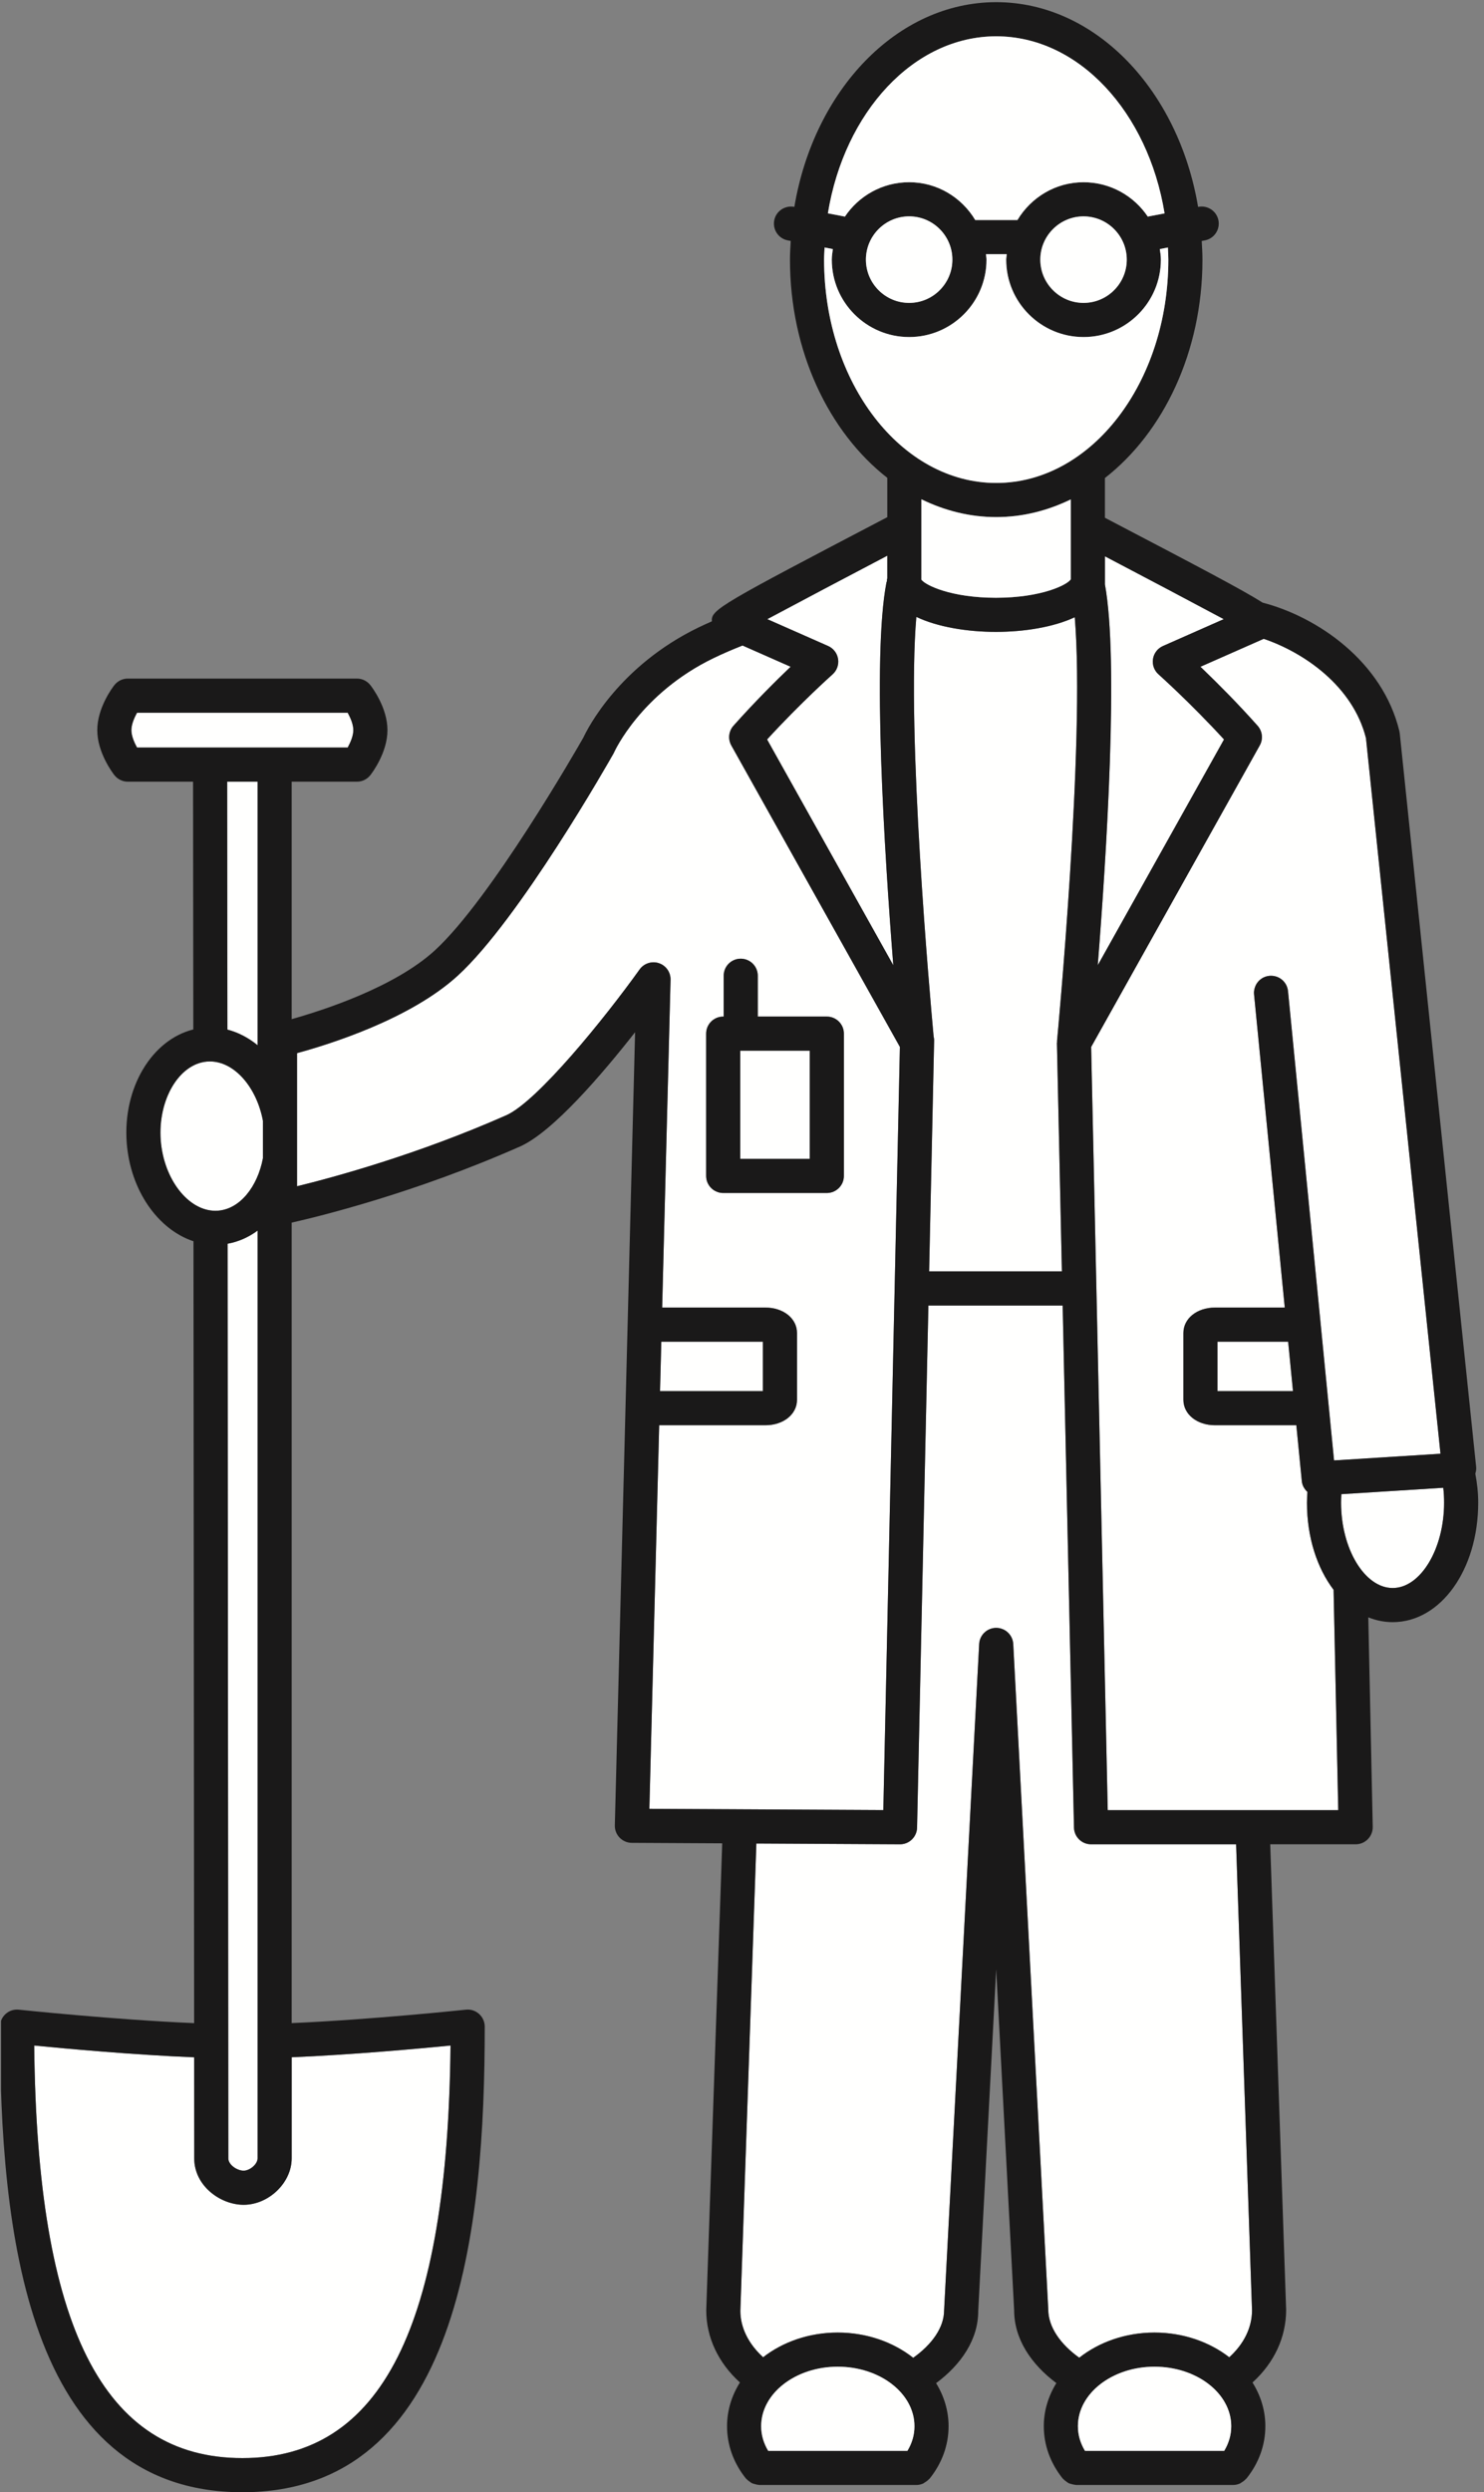 <?xml version="1.0" encoding="UTF-8"?>
<!DOCTYPE svg PUBLIC "-//W3C//DTD SVG 1.1//EN" "http://www.w3.org/Graphics/SVG/1.1/DTD/svg11.dtd">
<svg version="1.1" xmlns="http://www.w3.org/2000/svg" xmlns:xlink="http://www.w3.org/1999/xlink" x="0" y="0" width="87" height="146" viewBox="0, 0, 87, 146">
  <rect x="0" y="0" width="87" height="146" fill="#808080" stroke="none"/>
  <defs>
    <clipPath id="Clip_1">
      <path d="M0.06,0.127 L86.66,0.127 L86.66,146 L0.06,146 z"/>
    </clipPath>
  </defs>
  <g id="Layer_1">
    <path d="M63.008,36.159 C61.77,36.739 60.047,37.018 58.387,37.018 C56.709,37.018 54.963,36.733 53.721,36.139 C53.141,42.92 54.525,58.447 54.734,60.712 C54.752,60.793 54.766,60.875 54.764,60.959 L54.471,74.481 L62.254,74.481 L61.963,61.105 C61.963,61.082 61.971,61.059 61.973,61.034 C61.973,61.02 61.967,61.005 61.969,60.989 C61.986,60.8 63.627,43.455 63.008,36.159" fill="#FFFFFE"/>
    <path d="M17.1,126.443 C17.1,127.866 15.758,129.162 14.283,129.162 C12.914,129.162 11.387,128.046 11.387,126.443 C11.387,126.289 11.385,124.093 11.381,120.522 C7.82,120.375 3.887,120.017 2.006,119.832 C2.17,136.313 6.059,144 14.209,144 C22.357,144 26.248,136.313 26.412,119.832 C24.541,120.016 20.645,120.37 17.1,120.519 L17.1,126.443" fill="#FFFFFE"/>
    <path d="M13.387,126.443 C13.387,126.814 13.893,127.162 14.283,127.162 C14.658,127.162 15.1,126.773 15.1,126.443 L15.1,72.093 C14.572,72.48 13.98,72.746 13.342,72.86 C13.361,96.267 13.387,125.861 13.387,126.443" fill="#FFFFFE"/>
    <path d="M15.1,45.793 L13.318,45.793 C13.32,47.967 13.326,53.322 13.332,60.316 C13.969,60.481 14.564,60.794 15.1,61.23 L15.1,45.793" fill="#FFFFFE"/>
    <path d="M12.795,70.923 C14.068,70.82 15.094,69.528 15.414,67.854 L15.414,65.657 C15.045,63.692 13.742,62.182 12.307,62.182 C12.252,62.182 12.195,62.184 12.141,62.188 C10.49,62.321 9.246,64.436 9.424,66.806 C9.598,69.079 11.035,70.93 12.627,70.93 C12.684,70.93 12.738,70.928 12.795,70.923" fill="#FFFFFE"/>
    <path d="M20.715,42.773 C20.715,42.434 20.543,42.041 20.383,41.752 L8.035,41.752 C7.873,42.045 7.703,42.439 7.703,42.773 C7.703,43.112 7.873,43.504 8.035,43.793 L20.383,43.793 C20.545,43.499 20.715,43.107 20.715,42.773" fill="#FFFFFE"/>
    <path d="M63.963,108.043 C63.42,108.043 62.975,107.608 62.963,107.065 L62.299,76.481 L54.428,76.481 L53.764,107.065 C53.752,107.608 53.309,108.043 52.764,108.043 C52.762,108.043 52.76,108.043 52.758,108.043 L44.342,107.997 L43.404,135.377 C43.404,136.36 43.887,137.319 44.738,138.092 C45.893,137.196 47.426,136.646 49.111,136.646 C50.822,136.646 52.375,137.21 53.537,138.124 C54.631,137.349 55.348,136.352 55.348,135.343 L57.404,96.312 C57.432,95.78 57.871,95.364 58.402,95.364 C58.935,95.364 59.373,95.78 59.402,96.312 L61.455,135.29 C61.455,136.325 62.174,137.336 63.271,138.119 C64.43,137.208 65.979,136.646 67.682,136.646 C69.373,136.646 70.908,137.197 72.066,138.093 C72.918,137.322 73.4,136.359 73.4,135.343 L72.467,108.043 L63.963,108.043" fill="#FFFFFE"/>
    <path d="M76.621,88.033 C76.621,87.818 76.635,87.609 76.648,87.4 C76.471,87.234 76.344,87.021 76.32,86.775 L75.998,83.493 L71.23,83.493 C70.174,83.493 69.377,82.853 69.377,82.004 L69.377,78.09 C69.377,77.24 70.174,76.6 71.23,76.6 L75.32,76.6 L73.52,58.26 C73.506,58.127 73.521,57.998 73.559,57.877 C73.67,57.499 74,57.208 74.416,57.167 C74.977,57.116 75.455,57.515 75.51,58.064 L78.209,85.555 L84.449,85.163 L80.08,43.239 C79.311,40.186 76.443,38.222 74.086,37.424 L70.531,38.992 L70.377,39.06 C70.436,39.115 70.51,39.187 70.57,39.247 C71.414,40.058 72.553,41.197 73.727,42.516 C74.012,42.834 74.062,43.297 73.854,43.669 L63.969,61.335 L64.941,106.043 L78.455,106.043 L78.182,93.135 C77.219,91.867 76.621,90.066 76.621,88.033" fill="#FFFFFE"/>
    <path d="M71.377,81.493 L75.801,81.493 L75.518,78.6 L71.377,78.6 L71.377,81.493" fill="#FFFFFE"/>
    <path d="M43.398,61.553 L47.472,61.553 L47.472,67.888 L43.398,67.888 z" fill="#FFFFFE"/>
    <path d="M38.77,78.6 L38.695,81.493 L44.725,81.493 L44.725,78.6 L38.77,78.6" fill="#FFFFFE"/>
    <path d="M49.473,68.888 C49.473,69.441 49.025,69.888 48.473,69.888 L42.398,69.888 C41.846,69.888 41.398,69.441 41.398,68.888 L41.398,60.553 C41.398,60 41.846,59.553 42.398,59.553 L42.426,59.553 L42.426,57.162 C42.426,56.609 42.873,56.162 43.426,56.162 C43.979,56.162 44.426,56.609 44.426,57.162 L44.426,59.553 L48.473,59.553 C49.025,59.553 49.473,60 49.473,60.553 L49.473,68.888 z M52.756,61.33 L42.873,43.669 C42.666,43.297 42.717,42.834 43,42.516 C44.262,41.101 45.496,39.874 46.35,39.06 L43.531,37.816 C42.973,38.036 42.396,38.281 41.834,38.553 C37.56,40.618 36.02,44.034 36.004,44.068 C35.992,44.1 35.977,44.129 35.959,44.158 C35.736,44.552 30.465,53.836 26.84,57.153 C24.049,59.708 19.283,61.189 17.414,61.695 L17.414,69.493 C19.602,68.958 24.486,67.63 29.678,65.335 C31.494,64.532 35.439,59.668 37.498,56.791 C37.756,56.434 38.215,56.287 38.629,56.425 C39.047,56.564 39.322,56.96 39.312,57.398 L38.82,76.6 L44.873,76.6 C45.928,76.6 46.725,77.24 46.725,78.09 L46.725,82.004 C46.725,82.853 45.928,83.493 44.873,83.493 L38.645,83.493 L38.07,105.964 L51.785,106.038 L52.756,61.33" fill="#FFFFFE"/>
    <path d="M43.398,61.553 L47.472,61.553 L47.472,67.888 L43.398,67.888 z M48.473,59.553 L44.426,59.553 L44.426,57.162 C44.426,56.609 43.979,56.162 43.426,56.162 C42.873,56.162 42.426,56.609 42.426,57.162 L42.426,59.553 L42.398,59.553 C41.846,59.553 41.398,60 41.398,60.553 L41.398,68.888 C41.398,69.441 41.846,69.888 42.398,69.888 L48.473,69.888 C49.025,69.888 49.473,69.441 49.473,68.888 L49.473,60.553 C49.473,60 49.025,59.553 48.473,59.553" fill="#1A1919"/>
    <path d="M64.777,34.237 C65.594,38.681 64.869,50.075 64.357,56.545 L71.758,43.319 C69.773,41.157 67.939,39.525 67.92,39.507 C67.664,39.281 67.541,38.941 67.594,38.605 C67.646,38.268 67.867,37.982 68.18,37.844 L71.742,36.271 C69.955,35.314 67.084,33.799 64.777,32.59 L64.777,34.237" fill="#FFFFFE"/>
    <path d="M49.133,38.605 C49.185,38.941 49.062,39.281 48.809,39.507 C48.789,39.525 46.953,41.157 44.971,43.319 L52.369,56.545 C51.854,50.021 51.121,38.482 51.969,34.119 C51.975,34.089 51.994,34.066 52.002,34.038 C52.002,34.021 51.996,34.004 51.996,33.986 C51.996,33.948 52.014,33.916 52.018,33.88 L52.018,32.554 C49.701,33.769 46.789,35.305 44.984,36.271 L48.549,37.844 C48.859,37.982 49.08,38.268 49.133,38.605" fill="#FFFFFE"/>
    <g clip-path="url(#Clip_1)">
      <path d="M78.637,87.532 C78.627,87.696 78.621,87.863 78.621,88.033 C78.621,90.741 80.008,93.029 81.646,93.029 C83.281,93.029 84.66,90.741 84.66,88.033 C84.66,87.732 84.645,87.439 84.611,87.157 L78.637,87.532" fill="#FFFFFE"/>
      <path d="M81.646,93.029 C80.008,93.029 78.621,90.741 78.621,88.033 C78.621,87.863 78.627,87.696 78.637,87.532 L84.611,87.157 C84.645,87.439 84.66,87.732 84.66,88.033 C84.66,90.741 83.281,93.029 81.646,93.029 z M75.801,81.493 L71.377,81.493 L71.377,78.6 L75.518,78.6 L75.801,81.493 z M64.941,106.043 L63.969,61.335 L73.854,43.669 C74.062,43.297 74.012,42.834 73.727,42.516 C72.553,41.197 71.414,40.058 70.57,39.247 C70.51,39.187 70.436,39.115 70.377,39.06 L70.531,38.992 L74.086,37.424 C76.443,38.222 79.311,40.186 80.08,43.239 L84.449,85.163 L78.209,85.555 L75.51,58.064 C75.455,57.515 74.977,57.116 74.416,57.167 C74,57.208 73.67,57.499 73.559,57.877 C73.521,57.998 73.506,58.127 73.52,58.26 L75.32,76.6 L71.23,76.6 C70.174,76.6 69.377,77.24 69.377,78.09 L69.377,82.004 C69.377,82.853 70.174,83.493 71.23,83.493 L75.998,83.493 L76.32,86.775 C76.344,87.021 76.471,87.234 76.648,87.4 C76.635,87.609 76.621,87.818 76.621,88.033 C76.621,90.066 77.219,91.867 78.182,93.135 L78.455,106.043 L64.941,106.043 z M72.066,138.093 C70.908,137.197 69.373,136.646 67.682,136.646 C65.979,136.646 64.43,137.208 63.271,138.119 C62.174,137.336 61.455,136.325 61.455,135.29 L59.402,96.312 C59.373,95.78 58.935,95.364 58.402,95.364 C57.871,95.364 57.432,95.78 57.404,96.312 L55.348,135.343 C55.348,136.352 54.631,137.349 53.537,138.124 C52.375,137.21 50.822,136.646 49.111,136.646 C47.426,136.646 45.893,137.196 44.738,138.092 C43.887,137.319 43.404,136.36 43.404,135.377 L44.342,107.997 L52.758,108.043 C52.76,108.043 52.762,108.043 52.764,108.043 C53.309,108.043 53.752,107.608 53.764,107.065 L54.428,76.481 L62.299,76.481 L62.963,107.065 C62.975,107.608 63.42,108.043 63.963,108.043 L72.467,108.043 L73.4,135.343 C73.4,136.359 72.918,137.322 72.066,138.093 z M71.77,143.576 L63.607,143.576 C63.336,143.125 63.193,142.641 63.193,142.132 C63.193,140.209 65.207,138.646 67.682,138.646 C70.164,138.646 72.182,140.209 72.182,142.132 C72.182,142.641 72.041,143.125 71.77,143.576 z M53.197,143.576 L45.037,143.576 C44.766,143.126 44.623,142.643 44.623,142.132 C44.623,140.209 46.637,138.646 49.111,138.646 C51.594,138.646 53.611,140.209 53.611,142.132 C53.611,142.643 53.471,143.125 53.197,143.576 z M38.695,81.493 L38.77,78.6 L44.725,78.6 L44.725,81.493 L38.695,81.493 z M38.07,105.964 L38.645,83.493 L44.873,83.493 C45.928,83.493 46.725,82.853 46.725,82.004 L46.725,78.09 C46.725,77.24 45.928,76.6 44.873,76.6 L38.82,76.6 L39.312,57.398 C39.322,56.96 39.047,56.564 38.629,56.425 C38.215,56.287 37.756,56.434 37.498,56.791 C35.439,59.668 31.494,64.532 29.678,65.335 C24.486,67.63 19.602,68.958 17.414,69.493 L17.414,61.695 C19.283,61.189 24.049,59.708 26.84,57.153 C30.465,53.836 35.736,44.552 35.959,44.158 C35.977,44.129 35.992,44.1 36.004,44.068 C36.02,44.034 37.56,40.618 41.834,38.553 C42.396,38.281 42.973,38.036 43.531,37.816 L46.35,39.06 C45.496,39.874 44.262,41.101 43,42.516 C42.717,42.834 42.666,43.297 42.873,43.669 L52.756,61.33 L51.785,106.038 L38.07,105.964 z M52.018,32.554 L52.018,33.88 C52.014,33.916 51.996,33.948 51.996,33.986 C51.996,34.004 52.002,34.021 52.002,34.038 C51.994,34.066 51.975,34.089 51.969,34.119 C51.121,38.482 51.854,50.021 52.369,56.545 L44.971,43.319 C46.953,41.157 48.789,39.525 48.809,39.507 C49.062,39.281 49.185,38.941 49.133,38.605 C49.08,38.268 48.859,37.982 48.549,37.844 L44.984,36.271 C46.789,35.305 49.701,33.769 52.018,32.554 z M54.018,33.959 L54.018,29.25 C55.381,29.915 56.855,30.293 58.404,30.293 C59.947,30.293 61.42,29.917 62.777,29.256 L62.777,33.932 C62.592,34.253 61.066,35.018 58.387,35.018 C55.781,35.018 54.271,34.295 54.018,33.959 z M61.973,61.034 C61.971,61.059 61.963,61.082 61.963,61.105 L62.254,74.481 L54.471,74.481 L54.764,60.959 C54.766,60.875 54.752,60.793 54.734,60.712 C54.525,58.447 53.141,42.92 53.721,36.139 C54.963,36.733 56.709,37.018 58.387,37.018 C60.047,37.018 61.77,36.739 63.008,36.159 C63.627,43.455 61.986,60.8 61.969,60.989 C61.967,61.005 61.973,61.02 61.973,61.034 z M48.312,15.21 C48.312,14.97 48.33,14.735 48.342,14.498 L48.826,14.592 C48.799,14.796 48.764,14.998 48.764,15.21 C48.764,17.711 50.799,19.745 53.299,19.745 C55.799,19.745 57.834,17.711 57.834,15.21 C57.834,15.101 57.809,14.997 57.801,14.89 L59.021,14.89 C59.014,14.997 58.988,15.101 58.988,15.21 C58.988,17.711 61.023,19.745 63.523,19.745 C66.023,19.745 68.057,17.711 68.057,15.21 C68.057,14.998 68.023,14.795 67.994,14.591 L68.467,14.5 C68.477,14.736 68.494,14.971 68.494,15.21 C68.494,22.424 63.969,28.293 58.404,28.293 C52.84,28.293 48.312,22.424 48.312,15.21 z M55.834,15.21 C55.834,16.607 54.697,17.745 53.299,17.745 C51.902,17.745 50.764,16.607 50.764,15.21 C50.764,13.813 51.902,12.675 53.299,12.675 C54.697,12.675 55.834,13.813 55.834,15.21 z M66.057,15.21 C66.057,16.607 64.92,17.745 63.523,17.745 C62.127,17.745 60.988,16.607 60.988,15.21 C60.988,13.813 62.127,12.676 63.523,12.676 C64.92,12.676 66.057,13.813 66.057,15.21 z M58.404,2.127 C63.252,2.127 67.309,6.582 68.273,12.5 L67.289,12.689 C66.475,11.477 65.092,10.676 63.523,10.676 C61.875,10.676 60.441,11.57 59.648,12.89 L57.174,12.89 C56.381,11.569 54.949,10.675 53.299,10.675 C51.73,10.675 50.348,11.476 49.533,12.689 L48.535,12.497 C49.5,6.581 53.559,2.127 58.404,2.127 z M71.742,36.271 L68.18,37.844 C67.867,37.982 67.646,38.268 67.594,38.605 C67.541,38.941 67.664,39.281 67.92,39.507 C67.939,39.525 69.773,41.157 71.758,43.319 L64.357,56.545 C64.869,50.075 65.594,38.681 64.777,34.237 L64.777,32.59 C67.084,33.799 69.955,35.314 71.742,36.271 z M8.035,43.793 C7.873,43.504 7.703,43.112 7.703,42.773 C7.703,42.439 7.873,42.045 8.035,41.752 L20.383,41.752 C20.543,42.041 20.715,42.434 20.715,42.773 C20.715,43.107 20.545,43.499 20.383,43.793 L8.035,43.793 z M26.412,119.832 C26.248,136.313 22.357,144 14.209,144 C6.059,144 2.17,136.313 2.006,119.832 C3.887,120.017 7.82,120.375 11.381,120.522 C11.385,124.093 11.387,126.289 11.387,126.443 C11.387,128.046 12.914,129.162 14.283,129.162 C15.758,129.162 17.1,127.866 17.1,126.443 L17.1,120.519 C20.645,120.37 24.541,120.016 26.412,119.832 z M15.1,72.093 L15.1,126.443 C15.1,126.773 14.658,127.162 14.283,127.162 C13.893,127.162 13.387,126.814 13.387,126.443 C13.387,125.861 13.361,96.267 13.342,72.86 C13.98,72.746 14.572,72.48 15.1,72.093 z M13.318,45.793 L15.1,45.793 L15.1,61.23 C14.564,60.794 13.969,60.481 13.332,60.316 C13.326,53.322 13.32,47.967 13.318,45.793 z M9.424,66.806 C9.246,64.436 10.49,62.321 12.141,62.188 C12.195,62.184 12.252,62.182 12.307,62.182 C13.742,62.182 15.045,63.692 15.414,65.657 L15.414,67.854 C15.094,69.528 14.068,70.82 12.795,70.923 C12.738,70.928 12.684,70.93 12.627,70.93 C11.035,70.93 9.598,69.079 9.424,66.806 z M86.49,86.328 C86.531,86.2 86.555,86.067 86.539,85.929 L82.061,42.964 C82.057,42.92 82.049,42.876 82.039,42.833 C81.051,38.737 77.219,36.132 74.023,35.304 C72.84,34.553 70.268,33.205 64.777,30.332 L64.777,28.003 C68.203,25.337 70.494,20.606 70.494,15.21 C70.494,14.842 70.471,14.48 70.451,14.118 L70.639,14.082 C71.18,13.978 71.535,13.453 71.432,12.91 C71.326,12.368 70.805,12.015 70.26,12.117 L70.238,12.121 C69.092,5.281 64.223,0.127 58.404,0.127 C52.588,0.127 47.717,5.28 46.57,12.119 L46.56,12.117 C46.014,12.019 45.494,12.368 45.389,12.91 C45.285,13.453 45.641,13.978 46.182,14.082 L46.357,14.116 C46.336,14.479 46.312,14.841 46.312,15.21 C46.312,20.6 48.6,25.326 52.018,27.993 L52.018,30.301 C52.012,30.305 52.002,30.304 51.996,30.308 C42.283,35.392 41.662,35.716 41.736,36.398 C41.478,36.511 41.221,36.628 40.963,36.752 C36.281,39.015 34.436,42.701 34.199,43.21 C33.832,43.853 28.773,52.673 25.49,55.679 C23.131,57.837 18.937,59.188 17.1,59.703 L17.1,45.793 L20.926,45.793 C21.232,45.793 21.523,45.651 21.713,45.409 C21.816,45.277 22.715,44.09 22.715,42.773 C22.715,41.455 21.816,40.268 21.713,40.136 C21.523,39.894 21.232,39.752 20.926,39.752 L7.492,39.752 C7.186,39.752 6.895,39.894 6.705,40.136 C6.602,40.267 5.703,41.455 5.703,42.773 C5.703,44.09 6.602,45.278 6.705,45.409 C6.895,45.651 7.186,45.793 7.492,45.793 L11.318,45.793 C11.32,47.964 11.326,53.317 11.332,60.308 C8.898,60.914 7.187,63.733 7.43,66.957 C7.645,69.749 9.268,72.03 11.342,72.715 C11.355,88.861 11.371,107.993 11.381,118.519 C6.65,118.317 1.172,117.737 1.105,117.731 C0.818,117.699 0.541,117.792 0.33,117.981 C0.119,118.171 -0,118.44 -0,118.725 C-0,130.434 1.473,146 14.209,146 C26.945,146 28.418,130.434 28.418,118.725 C28.418,118.44 28.297,118.171 28.086,117.981 C27.875,117.791 27.598,117.697 27.31,117.731 C27.246,117.737 21.816,118.313 17.1,118.517 L17.1,71.624 C18.736,71.255 24.324,69.889 30.486,67.165 C32.412,66.313 35.318,62.909 37.232,60.47 L36.045,106.933 C36.037,107.201 36.139,107.461 36.326,107.654 C36.514,107.847 36.77,107.957 37.039,107.958 L42.34,107.986 L41.404,135.343 C41.404,136.932 42.107,138.417 43.379,139.57 C42.898,140.336 42.623,141.207 42.623,142.132 C42.623,143.239 43.008,144.301 43.736,145.204 C43.748,145.218 43.764,145.225 43.775,145.237 C43.822,145.289 43.879,145.328 43.935,145.369 C43.984,145.406 44.031,145.445 44.086,145.472 C44.141,145.497 44.197,145.508 44.254,145.523 C44.324,145.543 44.391,145.563 44.463,145.566 C44.48,145.566 44.496,145.576 44.514,145.576 L53.719,145.576 C53.865,145.576 54.002,145.542 54.127,145.486 C54.158,145.472 54.184,145.444 54.215,145.427 C54.307,145.373 54.391,145.313 54.461,145.233 C54.471,145.221 54.486,145.217 54.498,145.204 C55.227,144.3 55.611,143.237 55.611,142.132 C55.611,141.223 55.344,140.366 54.879,139.61 C56.348,138.52 57.348,137.055 57.348,135.396 L58.402,115.363 L59.455,135.343 C59.455,137.027 60.457,138.507 61.93,139.606 C61.463,140.362 61.193,141.221 61.193,142.132 C61.193,143.235 61.578,144.298 62.305,145.202 C62.316,145.216 62.332,145.222 62.344,145.235 C62.393,145.289 62.449,145.329 62.508,145.371 C62.557,145.406 62.602,145.445 62.654,145.471 C62.709,145.497 62.77,145.509 62.83,145.524 C62.896,145.543 62.961,145.562 63.031,145.565 C63.049,145.566 63.066,145.576 63.084,145.576 L72.291,145.576 C72.438,145.576 72.574,145.541 72.699,145.485 C72.73,145.472 72.754,145.445 72.785,145.428 C72.879,145.373 72.963,145.312 73.033,145.231 C73.045,145.219 73.061,145.215 73.07,145.202 C73.799,144.298 74.182,143.235 74.182,142.132 C74.182,141.207 73.908,140.337 73.428,139.572 C74.697,138.42 75.4,136.932 75.4,135.309 L74.467,108.043 L79.477,108.043 C79.746,108.043 80.004,107.935 80.191,107.742 C80.379,107.551 80.482,107.291 80.477,107.022 L80.217,94.748 C80.67,94.929 81.148,95.029 81.646,95.029 C84.459,95.029 86.66,91.956 86.66,88.033 C86.66,87.436 86.594,86.87 86.49,86.328" fill="#1A1919"/>
    </g>
    <path d="M49.111,138.646 C46.637,138.646 44.623,140.209 44.623,142.132 C44.623,142.643 44.766,143.126 45.037,143.576 L53.197,143.576 C53.471,143.125 53.611,142.643 53.611,142.132 C53.611,140.209 51.594,138.646 49.111,138.646" fill="#FFFFFE"/>
    <path d="M67.682,138.646 C65.207,138.646 63.193,140.209 63.193,142.132 C63.193,142.641 63.336,143.125 63.607,143.576 L71.77,143.576 C72.041,143.125 72.182,142.641 72.182,142.132 C72.182,140.209 70.164,138.646 67.682,138.646" fill="#FFFFFE"/>
    <path d="M62.777,33.932 L62.777,29.256 C61.42,29.917 59.947,30.293 58.404,30.293 C56.855,30.293 55.381,29.915 54.018,29.25 L54.018,33.959 C54.271,34.295 55.781,35.018 58.387,35.018 C61.066,35.018 62.592,34.253 62.777,33.932" fill="#FFFFFE"/>
    <path d="M53.299,10.675 C54.949,10.675 56.381,11.569 57.174,12.89 L59.648,12.89 C60.441,11.57 61.875,10.676 63.523,10.676 C65.092,10.676 66.475,11.477 67.289,12.689 L68.273,12.5 C67.309,6.582 63.252,2.127 58.404,2.127 C53.559,2.127 49.5,6.581 48.535,12.497 L49.533,12.689 C50.348,11.476 51.73,10.675 53.299,10.675" fill="#FFFFFE"/>
    <path d="M68.494,15.21 C68.494,14.971 68.477,14.736 68.467,14.5 L67.994,14.591 C68.023,14.795 68.057,14.998 68.057,15.21 C68.057,17.711 66.023,19.745 63.523,19.745 C61.023,19.745 58.988,17.711 58.988,15.21 C58.988,15.101 59.014,14.997 59.021,14.89 L57.801,14.89 C57.809,14.997 57.834,15.101 57.834,15.21 C57.834,17.711 55.799,19.745 53.299,19.745 C50.799,19.745 48.764,17.711 48.764,15.21 C48.764,14.998 48.799,14.796 48.826,14.592 L48.342,14.498 C48.33,14.735 48.312,14.97 48.312,15.21 C48.312,22.424 52.84,28.293 58.404,28.293 C63.969,28.293 68.494,22.424 68.494,15.21" fill="#FFFFFE"/>
    <path d="M50.764,15.21 C50.764,16.607 51.902,17.745 53.299,17.745 C54.697,17.745 55.834,16.607 55.834,15.21 C55.834,13.813 54.697,12.675 53.299,12.675 C51.902,12.675 50.764,13.813 50.764,15.21" fill="#FFFFFE"/>
    <path d="M60.988,15.21 C60.988,16.607 62.127,17.745 63.523,17.745 C64.92,17.745 66.057,16.607 66.057,15.21 C66.057,13.813 64.92,12.676 63.523,12.676 C62.127,12.676 60.988,13.813 60.988,15.21" fill="#FFFFFE"/>
  </g>
</svg>

